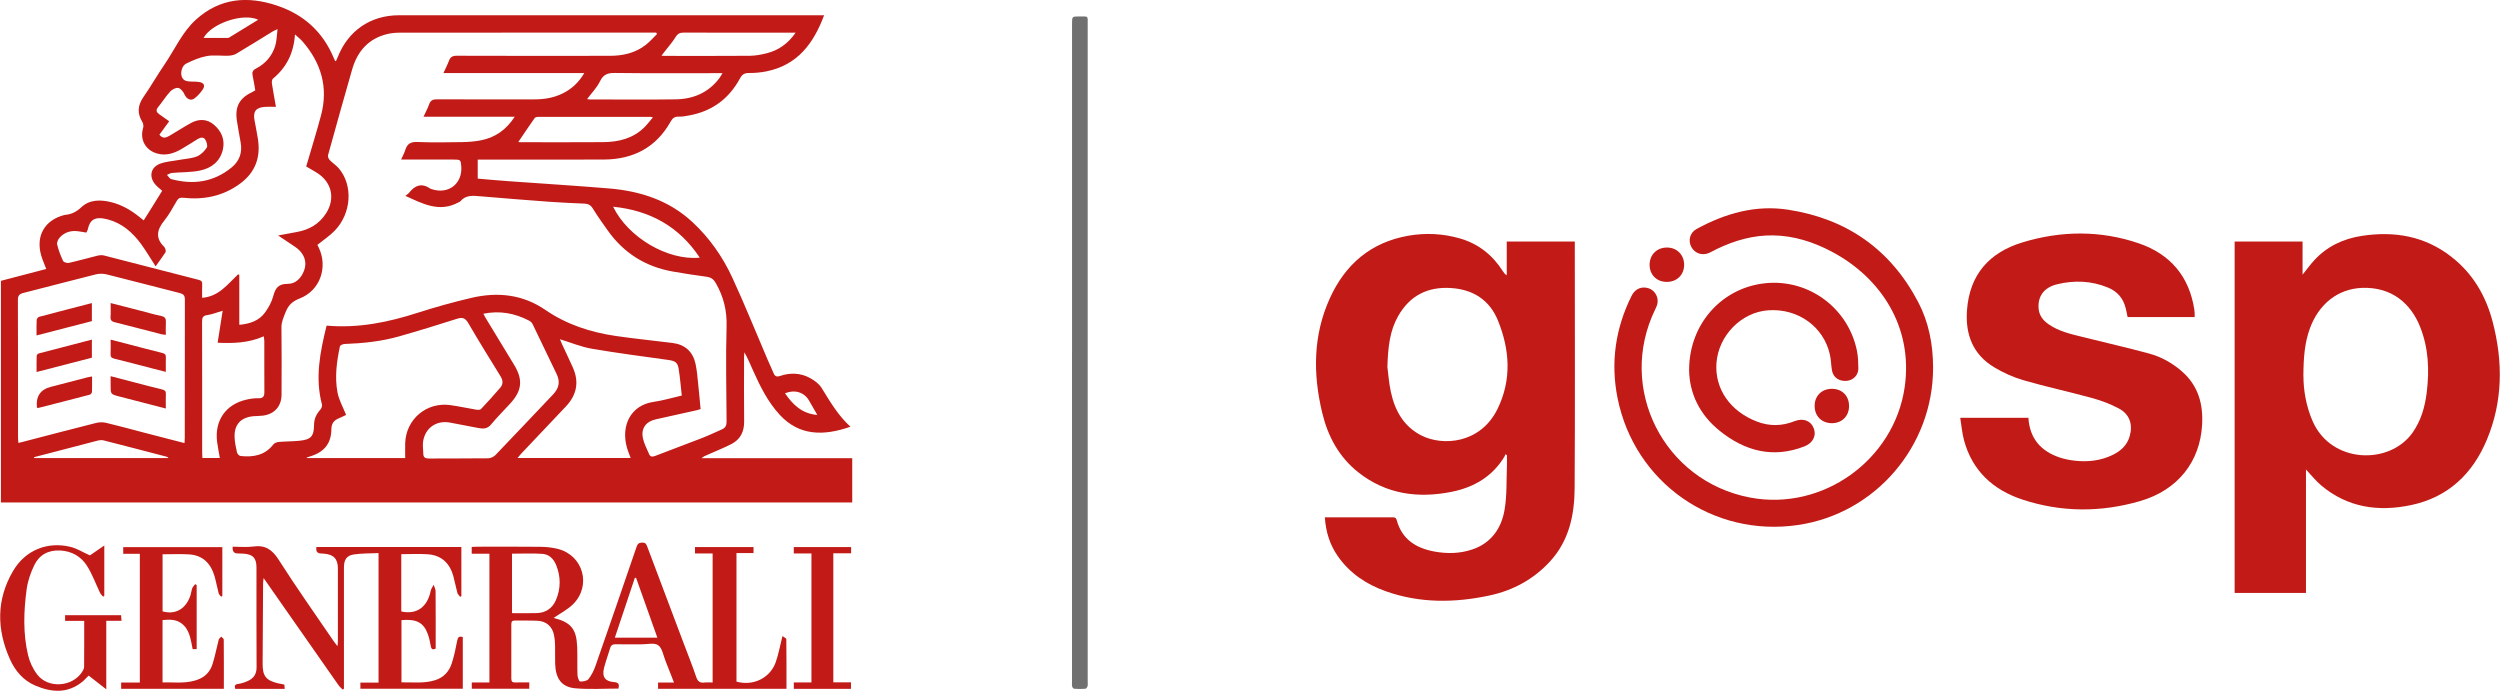<svg xmlns="http://www.w3.org/2000/svg" id="Livello_1" data-name="Livello 1" viewBox="0 0 760 210"><defs><style>      .cls-1 {        fill: #707070;      }      .cls-1, .cls-2 {        stroke-width: 0px;      }      .cls-2 {        fill: #c21b17;      }    </style></defs><path class="cls-2" d="m250.52,4.65c-3.22,8.65-8.16,15.18-17.56,17.05-1.71.34-3.48.51-5.22.49-1.35-.01-2.09.37-2.76,1.6-3.32,6.18-8.45,10.01-15.4,11.29-1.06.2-2.15.42-3.22.38-1.25-.05-1.88.42-2.49,1.51-4.43,7.91-11.41,11.49-20.3,11.53-12.19.06-24.37.01-36.56.01h-1.78v5.79c3.03.26,6.05.54,9.08.76,10.29.75,20.59,1.37,30.86,2.23,9.47.79,18.21,3.6,25.34,10.23,5.17,4.8,9.17,10.52,12.11,16.87,3.8,8.22,7.17,16.64,10.74,24.96.57,1.33,1.21,2.62,1.75,3.96.41,1,.84,1.38,2.06.97,3.04-1.03,6.16-.93,9.01.6,1.36.73,2.8,1.77,3.59,3.05,2.57,4.17,5.03,8.39,8.76,11.79-8.24,2.9-15.55,2.73-21.39-3.51-3.72-3.98-6.07-8.8-8.27-13.7-.8-1.78-1.53-3.6-2.58-5.42-.03.5-.09,1-.09,1.51,0,6.5-.07,13,.02,19.5.04,3.17-1.17,5.53-3.96,6.94-2.34,1.18-4.78,2.16-7.18,3.22-.6.26-1.22.48-1.79,1.03h45.79v13.46H.28v-67.38c4.57-1.19,9.18-2.4,13.78-3.6-.57-1.51-1.17-2.82-1.56-4.19-1.67-5.96,1.14-10.73,7.14-12.24.05-.01.1-.02.15-.02,1.93-.16,3.42-.9,4.92-2.31,2.53-2.38,5.81-2.35,9.06-1.56,3.22.79,6.01,2.4,8.57,4.47.4.32.8.64,1.35,1.08.96-1.54,1.89-3,2.8-4.46.9-1.44,1.79-2.88,2.81-4.54-.69-.63-1.44-1.18-2.04-1.86-2.02-2.32-1.54-5.2,1.3-6.33,1.87-.74,4-.83,6.01-1.21,1.77-.33,3.63-.4,5.27-1.04,1.19-.47,2.27-1.57,3.01-2.66.35-.51-.02-1.78-.45-2.47-.55-.88-1.54-.63-2.35-.13-1.63,1-3.22,2.05-4.87,3-2.29,1.32-4.68,2.13-7.38,1.38-3.59-.99-5.37-4.28-4.28-7.82.16-.52.05-1.3-.24-1.77-1.63-2.65-1.44-5.04.34-7.61,2.22-3.2,4.16-6.61,6.36-9.83,3.16-4.61,5.4-9.9,9.62-13.71,7.25-6.54,15.64-7.25,24.59-4.25,8.2,2.74,14.03,8.05,17.33,16.08.1.24.22.46.33.69.02.04.08.05.25.16.19-.41.4-.8.55-1.2,3.16-8.09,9.99-12.78,18.63-12.78,42.39,0,84.78,0,127.17,0,.62,0,1.23,0,2.04,0ZM99.3,98.99c9.73.85,18.84-1.05,27.85-3.96,5.29-1.7,10.66-3.18,16.07-4.46,7.96-1.88,15.63-1.11,22.53,3.62,6.49,4.46,13.73,6.81,21.41,7.94,5.76.85,11.56,1.4,17.34,2.14,3.75.48,6.12,2.64,6.93,6.29.47,2.1.61,4.28.84,6.43.27,2.45.47,4.9.71,7.37-.41.13-.69.24-.99.31-4.22.94-8.45,1.88-12.67,2.82-2.98.66-4.52,2.79-3.86,5.79.36,1.63,1.19,3.15,1.84,4.71.37.9.97.96,1.85.62,4.71-1.83,9.45-3.57,14.15-5.4,2.11-.82,4.16-1.79,6.23-2.71,1.01-.45,1.36-1.22,1.35-2.35-.06-9.64-.28-19.3,0-28.93.14-4.84-.93-9.09-3.31-13.21-.72-1.24-1.52-1.71-2.85-1.89-3.42-.45-6.84-.98-10.24-1.58-8.27-1.47-14.87-5.62-19.73-12.48-1.55-2.19-3.12-4.37-4.52-6.65-.65-1.07-1.42-1.46-2.59-1.51-3.56-.15-7.11-.3-10.66-.56-7-.51-13.99-1.08-20.98-1.67-2.22-.19-4.41-.45-6.07,1.54-.15.18-.44.26-.67.38-5.73,3.04-10.71.38-16.03-2.05.5-.41.88-.62,1.12-.93,1.77-2.24,3.81-3.08,6.4-1.3.16.11.38.16.58.22,5.01,1.63,9.27-1.68,8.9-6.91-.14-2.03-.23-2.11-2.33-2.11-5.25,0-10.51,0-15.97,0,.49-1.09.99-1.98,1.29-2.95.57-1.84,1.63-2.47,3.62-2.39,4.59.18,9.19.11,13.78.03,1.85-.03,3.72-.18,5.53-.53,4.34-.84,7.72-3.16,10.33-7.19h-27.73c.65-1.41,1.29-2.54,1.7-3.75.43-1.24,1.17-1.55,2.43-1.54,9.86.05,19.72.04,29.58.02,2.91,0,5.76-.44,8.42-1.72,2.8-1.34,5-3.32,6.75-6.28h-42.83c.64-1.4,1.24-2.53,1.68-3.72.43-1.18,1.12-1.55,2.4-1.54,15.49.05,30.98.05,46.47.02,4,0,7.81-.83,11.03-3.38,1.21-.96,2.24-2.15,3.35-3.24-.08-.15-.16-.29-.24-.44-.55,0-1.09,0-1.64,0-25.35,0-50.7,0-76.05.02-1.33,0-2.7.09-3.99.4-5.8,1.38-9.17,5.27-10.77,10.82-2.49,8.65-4.91,17.33-7.31,26.01-.12.43.16,1.13.5,1.49.84.89,1.93,1.56,2.73,2.49,4.44,5.16,3.91,13.76-1.26,19.04-1.53,1.56-3.39,2.79-5.21,4.25.09.18.25.5.4.82,2.87,5.98.41,13.08-5.75,15.47-2.32.9-3.53,2.11-4.37,4.3-.57,1.49-1.23,2.83-1.21,4.51.09,6.81.05,13.62.03,20.43-.01,3.53-2.14,5.93-5.64,6.39-.97.13-1.96.09-2.93.18-3.82.37-5.81,2.5-5.71,6.31.04,1.58.39,3.16.74,4.71.1.43.66,1.03,1.06,1.07,3.87.42,7.41-.17,9.99-3.52.33-.43,1.08-.7,1.66-.75,2.05-.18,4.13-.15,6.18-.35,3.6-.35,4.5-1.32,4.53-4.89.02-1.83.73-3.26,1.91-4.58.34-.38.62-1.1.5-1.55-2.16-8.09-.58-15.93,1.4-23.98Zm-6.22-48.37c1.56-5.33,3.13-10.38,4.5-15.49,2.28-8.51.09-15.98-5.61-22.53-.62-.71-1.38-1.29-2.3-2.13-.37,5.69-2.59,10.05-6.71,13.46-.31.26-.37,1.02-.29,1.52.35,2.28.78,4.54,1.22,7.03-1.27,0-2.35-.07-3.41.01-2.73.22-3.61,1.43-3.1,4.1.36,1.87.72,3.74,1.02,5.62.89,5.52-.73,10.1-5.26,13.5-5.17,3.89-11.07,5.1-17.39,4.42-1-.11-1.49.08-1.98.9-1.21,2.04-2.32,4.18-3.8,6-2.23,2.74-2.84,5.28-.09,7.98.18.17.32.42.38.66.08.33.21.78.06,1.01-.95,1.43-1.96,2.82-3.01,4.29-1.56-2.41-2.86-4.64-4.37-6.72-2.61-3.58-5.87-6.44-10.25-7.57-3.92-1.01-5.4.17-6.01,3.09-.07.33-.28.63-.43.94-.95-.15-1.81-.33-2.68-.43-2.13-.23-4.02.36-5.45,1.97-.46.52-.89,1.46-.75,2.06.42,1.72,1.05,3.41,1.81,5.01.19.4,1.21.72,1.74.6,2.91-.65,5.79-1.48,8.69-2.19.62-.15,1.34-.23,1.95-.08,9.63,2.46,19.25,4.97,28.88,7.43.81.21,1.07.58,1.03,1.38-.06,1.36-.02,2.72-.02,4.07,5.1-.38,7.78-4.16,10.95-7.16.12.07.23.15.35.22v15.15c3.13-.29,6.01-1.17,7.9-3.85,1.02-1.45,1.95-3.1,2.4-4.8.63-2.43,1.52-3.82,4.4-3.8,2.43.02,4.13-1.74,4.99-4.04.84-2.24.29-4.31-1.29-6.01-.83-.89-1.94-1.52-2.95-2.22-1.1-.77-2.23-1.5-3.65-2.44,2.17-.41,3.89-.74,5.61-1.04,3.73-.65,6.8-2.37,8.9-5.59,2.95-4.52,1.85-9.56-2.7-12.42-1.13-.71-2.3-1.35-3.27-1.92Zm-36.99,84.09c.04-.7.08-1.16.08-1.62,0-14.02-.01-28.05.03-42.07,0-1.26-.5-1.66-1.6-1.94-7.39-1.87-14.75-3.82-22.15-5.66-1.04-.26-2.25-.27-3.29-.02-7.34,1.83-14.66,3.79-22,5.64-1.24.31-1.73.78-1.72,2.15.06,13.92.03,27.84.04,41.76,0,.53.07,1.07.11,1.69.45-.1.7-.14.94-.21,7.58-1.97,15.15-3.96,22.74-5.87.94-.24,2.05-.24,2.99-.02,3.71.88,7.38,1.9,11.06,2.86,4.18,1.09,8.35,2.16,12.76,3.3Zm49.14-8.58c-.6.28-1.38.68-2.18,1.01-1.5.63-2.29,1.51-2.31,3.36-.05,4.35-2.21,6.94-6.39,8.22-.37.11-.73.24-1.1.37.01.05.02.11.03.16h29.9c0-1.6-.04-3.09,0-4.57.24-7.25,6.51-12.54,13.71-11.53,2.65.37,5.28.95,7.92,1.39.45.07,1.14.09,1.39-.17,2.02-2.13,3.99-4.31,5.9-6.54.9-1.05.82-2.22.07-3.43-3.3-5.35-6.62-10.7-9.78-16.13-.89-1.53-1.73-1.92-3.41-1.38-5.89,1.88-11.8,3.7-17.75,5.39-5.38,1.52-10.93,2.09-16.51,2.29-.49.02-1.31.38-1.38.72-.99,4.61-1.61,9.3-.75,13.96.42,2.31,1.67,4.46,2.63,6.89Zm102.03-5.88c-.32-2.83-.52-5.5-.95-8.13-.32-1.97-1.07-2.4-3.19-2.7-7.75-1.09-15.51-2.08-23.22-3.41-3.25-.56-6.37-1.87-9.68-2.88.23.54.43,1.04.65,1.53,1.1,2.38,2.25,4.74,3.31,7.14,1.95,4.41,1.11,8.33-2.17,11.79-4.54,4.79-9.08,9.57-13.61,14.37-.34.36-.63.75-1.07,1.27h34.39c-.42-1.17-.86-2.15-1.14-3.18-1.9-6.8,1.28-12.88,8.03-13.86,2.84-.41,5.61-1.24,8.65-1.94Zm-60.32-24.87c.27.51.45.87.65,1.21,2.89,4.76,5.76,9.52,8.67,14.27,2.76,4.51,2.48,7.82-1.1,11.76-1.94,2.14-4.01,4.16-5.85,6.39-1.07,1.3-2.25,1.41-3.69,1.14-2.93-.57-5.87-1.12-8.81-1.68-4.11-.77-7.54,1.58-8.19,5.73-.18,1.19.05,2.45.06,3.68,0,1.2.6,1.52,1.76,1.51,5.99-.05,11.98.01,17.96-.07.76-.01,1.7-.45,2.23-1,5.86-6.09,11.65-12.26,17.48-18.38,1.75-1.84,2.28-3.8,1.13-6.18-2.48-5.09-4.89-10.22-7.37-15.31-.2-.42-.67-.79-1.1-1.01-4.3-2.21-8.82-3.09-13.84-2.06ZM48.47,40.94c1,1.37,2.09.89,3.08.32,2.19-1.26,4.29-2.67,6.51-3.87,2.43-1.32,4.92-1.28,7.06.6,2.23,1.96,3.32,4.48,2.63,7.48-.84,3.63-3.49,5.64-6.87,6.36-2.78.6-5.71.48-8.57.74-.53.05-1.03.38-1.55.59.43.44.79,1.16,1.3,1.29,6.68,1.81,12.89.92,18.34-3.53,2.37-1.93,3.32-4.52,2.76-7.6-.4-2.18-.79-4.36-1.13-6.54-.68-4.41.74-6.98,4.85-8.9.23-.11.44-.25.72-.41-.26-1.49-.46-2.97-.79-4.42-.24-1.06,0-1.69,1.02-2.21,2.87-1.49,4.89-3.82,5.84-6.9.46-1.49.45-3.13.7-5.08-.86.4-1.19.53-1.48.71-3.69,2.26-7.36,4.57-11.08,6.77-.69.41-1.61.57-2.44.6-2.16.08-4.37-.28-6.46.1-2.17.4-4.31,1.29-6.3,2.29-1.31.65-1.8,2.72-1.35,3.97.51,1.4,1.72,1.45,2.93,1.5.77.03,1.55,0,2.31.12,1.48.23,1.95,1.05,1.15,2.26-.67,1.01-1.53,1.97-2.49,2.71-1.18.92-2.48.19-3.1-1.24-.34-.79-1.13-1.77-1.86-1.91-.74-.14-1.88.45-2.45,1.08-1.35,1.48-2.42,3.21-3.69,4.76-.77.94-.49,1.56.36,2.16,1,.7,1.99,1.41,3.02,2.13-1.05,1.44-2.02,2.77-2.98,4.08Zm19.21,53.52c-1.79.53-3.19,1.12-4.64,1.32-1.37.18-1.61.76-1.61,2,.04,13.31.03,26.62.03,39.92,0,.5.05,1,.07,1.53h5.3c-.29-1.7-.62-3.26-.82-4.84-.85-6.52,2.62-11.51,8.99-12.92,1.15-.26,2.36-.44,3.53-.4,1.5.06,1.85-.62,1.84-1.94-.04-5.16-.01-10.32-.02-15.47,0-.43-.1-.85-.17-1.42-4.61,2.04-9.24,2.17-14.02,1.95.52-3.28,1-6.36,1.53-9.73ZM178.46,30.13c.3.04.55.1.79.1,8.72,0,17.44.1,26.16-.03,5.35-.08,9.96-2.02,13.28-6.44.31-.41.55-.88.95-1.52-.95,0-1.57,0-2.19,0-10.17,0-20.33.07-30.49-.06-2.2-.03-3.53.42-4.56,2.54-.94,1.93-2.54,3.55-3.93,5.41Zm-20.9,13.04c.19.02.39.06.59.06,8.41,0,16.83.05,25.24-.02,4.65-.04,9.02-1.1,12.48-4.49.91-.9,1.68-1.95,2.62-3.04-.45-.11-.55-.15-.65-.15-11.41,0-22.81-.01-34.22,0-.37,0-.91.11-1.09.37-1.68,2.38-3.29,4.79-4.97,7.28ZM241.89,9.93c-.95,0-1.45,0-1.96,0-10.69,0-21.37.02-32.06-.02-1.15,0-1.83.29-2.47,1.33-1.02,1.65-2.34,3.12-3.53,4.67-.23.3-.45.6-.78,1.02.48.03.74.06.99.06,8.62,0,17.24.04,25.86-.03,1.73-.02,3.49-.35,5.18-.78,3.56-.9,6.41-2.88,8.76-6.26Zm-55.5,52.91c4.55,9.37,16.65,16.45,26.33,15.48-6.25-9.44-15.08-14.34-26.33-15.48ZM10.35,138.99c.02.09.04.18.06.27h40.8c-.18-.3-.4-.38-.63-.44-6.37-1.66-12.74-3.33-19.12-4.95-.6-.15-1.32-.04-1.94.12-4.19,1.07-8.36,2.18-12.54,3.27-2.21.58-4.41,1.15-6.62,1.72ZM61.87,11.53c2.22,0,4.46,0,6.71,0,.35,0,.78.06,1.05-.1,2.94-1.77,5.85-3.58,8.87-5.43-4.61-2.18-14.24,1.14-16.62,5.54Zm176.76,108.02c2.41,3.49,5.15,6.2,9.84,6.6-.95-1.65-1.74-3.07-2.57-4.46-1.48-2.47-4.31-3.34-7.27-2.13Z"></path><path class="cls-2" d="m457.61,138.11c-.06.2-.09.42-.19.59-3.65,6.12-9.28,9.43-16.06,10.8-10.26,2.07-19.96.77-28.41-5.89-5.9-4.65-9.29-10.96-11.01-18.17-2.82-11.77-2.78-23.42,2.28-34.65,4.69-10.41,12.5-17.14,23.95-19.14,5.24-.91,10.49-.65,15.63.83,5.66,1.63,9.96,5.06,13.09,10,.27.43.57.84,1.16,1.21v-10.27h20.69v1.67c0,24.45.1,48.89-.05,73.34-.05,8.11-1.69,15.92-7.45,22.21-5,5.46-11.25,8.85-18.43,10.39-10.56,2.26-21.09,2.39-31.43-1.25-5.92-2.09-10.98-5.43-14.65-10.65-2.47-3.51-3.68-7.44-3.98-11.87.57,0,1.07,0,1.58,0,6.25,0,12.49,0,18.74,0,.68,0,1.28-.06,1.53.85,1.59,5.87,5.9,8.55,11.52,9.57,3.86.7,7.72.62,11.47-.65,5.79-1.96,8.85-6.44,9.81-12.11.74-4.38.53-8.92.71-13.39.04-1.05,0-2.1,0-3.16-.16-.09-.33-.17-.49-.26Zm-35.85-26.63c.25,1.84.44,4.84,1.08,7.75,1.23,5.66,3.93,10.47,9.31,13.18,6.44,3.24,17.84,2.51,23.06-8.02,4.39-8.86,3.79-18.03.16-26.96-2.54-6.25-7.57-9.45-14.32-9.87-7.05-.44-12.45,2.31-15.98,8.47-2.54,4.43-3.12,9.33-3.3,15.46Z"></path><path class="cls-2" d="m679.34,73.43h20.64v10.06c1.32-1.64,2.31-3,3.43-4.24,3.9-4.31,8.89-6.67,14.54-7.54,9.94-1.53,19.22.04,27.33,6.4,6.51,5.1,10.45,11.87,12.5,19.76,3.15,12.09,3.1,24.12-1.76,35.78-4.32,10.37-11.79,17.52-23.02,19.89-9.93,2.1-19.33.8-27.38-5.99-1.63-1.38-2.98-3.1-4.6-4.82v37.53h-21.69v-106.84Zm20.91,41.03c0,3.72.68,8.83,2.84,13.69,5.73,12.87,23.38,13.24,30.33,3.37,2.6-3.69,3.77-7.85,4.31-12.25.84-6.8.54-13.5-2.02-19.92-2.74-6.89-8.46-12.21-17.73-11.83-7.16.3-13.09,4.8-15.83,12.48-1.49,4.18-1.9,8.53-1.92,14.45Z"></path><path class="cls-2" d="m646.79,96.38c-.2-.95-.36-1.86-.59-2.75-.75-2.94-2.49-5.01-5.33-6.19-5.05-2.1-10.25-2.29-15.47-1.03-4.03.97-5.94,3.65-5.67,7.33.16,2.13,1.31,3.62,2.99,4.8,3.12,2.19,6.76,3,10.35,3.89,6.74,1.69,13.53,3.22,20.23,5.04,3.76,1.02,7.15,2.91,10.1,5.52,4.88,4.32,6.4,9.86,6.04,16.17-.64,11.21-7.36,19.83-18.85,23.17-11.92,3.46-23.98,3.44-35.8-.47-8.84-2.92-15.16-8.67-17.7-17.91-.61-2.21-.78-4.53-1.18-6.94h20.73c.37,6.28,3.79,10.19,9.6,12.1,1.5.5,3.1.79,4.68.96,3.86.41,7.63-.02,11.18-1.7,2.51-1.19,4.5-2.93,5.31-5.7,1.05-3.58.02-6.73-3.26-8.48-2.56-1.37-5.36-2.42-8.17-3.19-6.9-1.9-13.92-3.4-20.79-5.39-3.13-.91-6.21-2.29-9-3.98-6.43-3.89-8.75-9.9-8.23-17.27.77-10.9,6.79-17.6,16.86-20.67,11.78-3.59,23.74-3.71,35.45.31,9.5,3.27,15.26,10.04,16.8,20.12.05.36.09.72.11,1.08.02.36,0,.71,0,1.18h-20.42Z"></path><path class="cls-2" d="m587.66,111.79c0,23.92-17.55,44.35-41.06,47.81-25.84,3.81-49.7-12.87-54.86-38.57-2.17-10.8-.66-21.23,4.27-31.12,1.06-2.13,3.05-2.95,5.15-2.28,1.82.58,3.05,2.55,2.72,4.51-.11.65-.39,1.28-.68,1.88-11.72,23.97,2.54,52.27,28.85,57.24,22.06,4.17,43.76-11.43,46.97-33.54,2.64-18.23-7.19-33.37-22.34-41.31-5.51-2.89-11.34-4.74-17.59-4.85-6.03-.11-11.72,1.52-17.14,4.12-.79.38-1.55.83-2.35,1.19-2.1.95-4.4.17-5.44-1.8-1.05-1.99-.43-4.35,1.62-5.47,8.68-4.73,17.9-7.38,27.81-5.85,17.79,2.74,31.11,12.03,39.52,28.04,3.17,6.03,4.55,12.77,4.55,20Z"></path><path class="cls-2" d="m216.64,207.46v-39.21h-5.36v-1.94h17.79v1.83h-5.18v39.07c4.98,1.42,10.16-1.01,11.91-5.84.88-2.45,1.32-5.06,2.06-7.99.42.31,1.17.62,1.18.93.07,4.99.05,9.99.05,15.08h-39.04v-1.89h4.85c-.94-2.39-1.74-4.49-2.58-6.57-.67-1.66-.98-3.9-2.23-4.78-1.18-.84-3.38-.26-5.13-.27-2.58-.02-5.16.03-7.74-.02-.89-.02-1.45.2-1.72,1.12-.6,2.07-1.39,4.1-1.9,6.2-.63,2.59.38,3.99,3.04,4.17,1.55.1,1.65.8,1.37,1.98-4.43,0-8.82.3-13.16-.09-4.12-.37-5.94-2.95-6.08-7.41-.06-1.91.02-3.82-.03-5.73-.03-1.02-.11-2.06-.32-3.06-.53-2.57-2.32-4.18-4.95-4.32-2.32-.13-4.65-.03-6.97-.07-.83-.02-1.06.36-1.06,1.12.01,5.52.02,11.04,0,16.56,0,.89.36,1.17,1.2,1.14,1.38-.04,2.77-.01,4.26-.01v1.92h-17.48v-1.91h5.36v-39.13h-5.38v-2.07c.58-.03,1.09-.07,1.59-.07,6.45,0,12.91-.05,19.36.03,1.74.02,3.52.21,5.2.63,7.72,1.92,10.34,11.11,4.7,16.78-1.7,1.7-3.96,2.83-5.96,4.22-.17-.11-.08-.02.02,0,5.24,1.3,6.94,3.33,7.15,8.76.11,2.83,0,5.67.09,8.51.03.72.45,2,.77,2.03.86.07,2.12-.13,2.58-.72.96-1.22,1.68-2.71,2.19-4.19,4.19-12,8.32-24.03,12.44-36.06.32-.94.76-1.22,1.74-1.24,1.08-.02,1.27.61,1.54,1.35,3.61,9.59,7.22,19.18,10.84,28.77,1.34,3.57,2.77,7.1,3.99,10.71.47,1.4,1.16,1.89,2.56,1.71.75-.1,1.53-.02,2.43-.02Zm-60.98-21.06c2.62,0,5.09.06,7.55-.02,2.73-.09,4.73-1.49,5.79-3.96,1.51-3.51,1.5-7.12.06-10.67-.74-1.83-2.14-3.23-4.11-3.37-3.06-.22-6.15-.06-9.3-.06v18.08Zm31.26,7.46h12.92c-2.2-6.18-4.34-12.18-6.47-18.19-.13,0-.25,0-.38,0-2,6-4.01,12-6.08,18.19Z"></path><path class="cls-2" d="m121.99,168.47v17.41c4.64,1.05,7.92-1.3,8.94-6.24.13-.65.59-1.24.9-1.86.21.65.58,1.29.59,1.94.05,5.82.03,11.65.03,17.45-.98.48-1.33.16-1.5-.78-.21-1.21-.46-2.44-.88-3.59-1.29-3.55-3.43-4.68-8.02-4.28v18.91c3.47-.05,6.92.41,10.29-.67,2.56-.82,4.21-2.65,5-5.11.73-2.24,1.2-4.57,1.65-6.89.21-1.06.59-1.45,1.7-1.09v15.71h-31.13v-1.86h5.52v-39.38c-2.51.12-5.03.04-7.49.41-2.24.33-3.03,1.61-3.03,3.98,0,11.66,0,23.32,0,34.98v1.85c-.13.09-.25.19-.38.28-.43-.45-.93-.86-1.29-1.37-5.83-8.32-11.65-16.65-17.47-24.98-1.68-2.41-3.37-4.81-5.28-7.56-.08.76-.15,1.17-.16,1.58-.05,8.15-.1,16.3-.14,24.45-.02,3.8,1.04,5.11,4.79,5.99.55.13,1.11.22,1.82.36.03.37.06.79.1,1.31h-15.03c-.27-.87-.22-1.37.92-1.51,1-.13,2.01-.48,2.94-.91,1.73-.79,2.63-2.08,2.62-4.13-.06-10.11-.03-20.22-.03-30.33,0-2.89-1.08-4.04-3.94-4.23-.62-.04-1.24-.06-1.86-.07q-1.64-.03-1.44-2.05c2.06,0,4.19.24,6.25-.05,3.68-.52,5.78.95,7.77,4.07,5.37,8.44,11.17,16.6,16.8,24.87.26.38.56.73,1.05,1.37.06-.7.12-1.11.12-1.52,0-7.38,0-14.75,0-22.13,0-2.87-1.28-4.24-4.16-4.48-.36-.03-.72-.05-1.08-.07q-1.61-.09-1.28-1.96h44.06v14.9c-.12.09-.25.17-.37.26-.29-.41-.73-.78-.85-1.23-.46-1.68-.76-3.41-1.23-5.1-1.1-3.93-3.63-6.34-7.78-6.62-2.61-.18-5.25-.03-8.04-.03Z"></path><path class="cls-1" d="m325.9,107.2c0-33.32,0-66.63,0-99.95,0-2.25,0-2.26,2.24-2.25,2.82.02,2.52-.31,2.52,2.44,0,66.53,0,133.06,0,199.59,0,.52.08,1.05-.04,1.54-.07.32-.42.79-.67.81-1.13.09-2.27.08-3.4,0-.23-.01-.56-.42-.62-.69-.1-.49-.04-1.03-.04-1.54,0-33.32,0-66.63,0-99.95Z"></path><path class="cls-2" d="m513.49,112.36c.05-13.92,9.97-24.9,23.17-26.26,13.11-1.36,25.17,7.48,27.84,20.49.36,1.75.41,3.58.44,5.38.03,2.06-1.53,3.63-3.53,3.81-2.29.2-4.08-.98-4.48-3.11-.29-1.56-.27-3.19-.61-4.74-1.85-8.59-9.7-14.24-18.79-13.6-8.18.58-15.13,7.69-15.73,16.07-.55,7.82,4.18,14.63,12.26,17.74,3.85,1.48,7.63,1.43,11.45-.09,2.61-1.04,4.91-.2,5.82,2.03.95,2.33-.16,4.61-2.82,5.64-9.54,3.69-18.06,1.42-25.73-4.75-6.08-4.89-9.22-11.36-9.3-18.6Z"></path><path class="cls-2" d="m59.8,197.34h-1.23c-.63-2.91-.84-6.03-3.55-7.94-1.66-1.17-3.59-1.07-5.61-.9v18.95c3.82-.1,7.69.55,11.36-1.12,1.93-.88,3.23-2.48,3.84-4.44.77-2.44,1.24-4.98,1.89-7.46.09-.34.51-.59.78-.88.26.3.74.59.74.89.05,4.94.03,9.89.03,14.95h-31.22v-1.9h5.68v-39.13h-5.05v-2.04h30.13v14.83c-.12.09-.24.17-.36.26-.26-.35-.66-.66-.76-1.05-.46-1.74-.76-3.53-1.27-5.25-1.15-3.88-3.62-6.35-7.81-6.58-2.61-.15-5.23-.03-7.97-.03v17.35c3.92,1.13,7.16-.75,8.51-4.96.22-.68.26-1.43.52-2.09.18-.45.59-.81.89-1.22.15.09.3.18.45.27v19.49Z"></path><path class="cls-2" d="m25.6,188.74h-5.81v-1.72h17.02c.04.49.07.98.13,1.7h-4.63v20.83c-1.98-1.54-3.66-2.85-5.36-4.17-.7.69-1.3,1.38-2.01,1.95-4.46,3.56-9.31,3.15-14.16,1.11-3.68-1.55-6.17-4.48-7.77-8.07-4.05-9.08-4.13-18.12.98-26.82,3.68-6.27,10.38-9.01,17.41-7.31,1.94.47,3.71,1.6,5.94,2.6,1.1-.76,2.65-1.82,4.37-3.01v15.27l-.33.3c-.32-.37-.73-.7-.94-1.13-1.34-2.76-2.37-5.72-4.01-8.28-1.81-2.84-4.63-4.47-8.16-4.64-3.58-.17-6.32,1.32-7.84,4.45-1.1,2.28-1.98,4.8-2.32,7.3-.91,6.71-1.15,13.48.44,20.13.5,2.09,1.51,4.22,2.83,5.91,3.33,4.24,10.63,3.68,13.57-.86.3-.46.62-1.03.62-1.55.05-4.58.03-9.16.03-14Z"></path><path class="cls-2" d="m258.74,166.32v1.88h-5.41v39.23h5.37v1.98h-17.38v-1.95h5.36v-39.21h-5.37v-1.94h17.43Z"></path><path class="cls-2" d="m562.12,123.39c0,3.09-2.13,5.25-5.2,5.26-3.09.01-5.25-2.12-5.27-5.2-.02-3.08,2.11-5.23,5.2-5.25,3.11-.02,5.25,2.09,5.26,5.19Z"></path><path class="cls-2" d="m506.81,75.25c3.02.02,5.2,2.27,5.17,5.32-.04,3.04-2.25,5.16-5.34,5.13-3.07-.03-5.21-2.23-5.16-5.3.05-3.04,2.26-5.17,5.34-5.15Z"></path><path class="cls-2" d="m27.93,92.12v5.5c-5.51,1.43-11.05,2.86-16.82,4.35,0-1.77-.05-3.26.04-4.73.02-.33.43-.84.76-.93,5.26-1.41,10.54-2.76,16.03-4.18Z"></path><path class="cls-2" d="m27.93,103.24v5.5c-5.53,1.43-11.03,2.85-16.81,4.35,0-1.81-.03-3.38.03-4.95,0-.25.38-.62.65-.7,5.31-1.41,10.64-2.78,16.12-4.2Z"></path><path class="cls-2" d="m11.23,123.94q-.57-5.1,4.19-6.33c3.74-.97,7.47-1.94,11.21-2.91.39-.1.79-.15,1.36-.26,0,1.65.03,3.18-.03,4.71-.01.29-.37.76-.65.83-5.22,1.38-10.46,2.71-15.69,4.04-.09.02-.19-.04-.39-.09Z"></path><path class="cls-2" d="m33.63,103.25c2.17.56,4.14,1.07,6.12,1.58,3.19.83,6.36,1.68,9.56,2.46.78.19,1.14.49,1.11,1.32-.05,1.38-.01,2.76-.01,4.44-1.41-.36-2.63-.67-3.84-.98-3.93-1.02-7.86-2.06-11.8-3.03-.84-.21-1.21-.53-1.16-1.43.08-1.38.02-2.76.02-4.36Z"></path><path class="cls-2" d="m33.63,92.13c3.1.8,6.03,1.54,8.96,2.3,2.14.55,4.26,1.18,6.42,1.63,1.16.24,1.49.8,1.42,1.91-.08,1.22-.02,2.45-.02,3.82-.56-.07-.95-.08-1.32-.18-4.73-1.21-9.45-2.46-14.18-3.64-.94-.24-1.38-.61-1.3-1.66.1-1.32.02-2.66.02-4.18Z"></path><path class="cls-2" d="m50.4,124.19c-4.92-1.27-9.54-2.46-14.15-3.66-2.63-.69-2.62-.7-2.62-3.38,0-.86,0-1.72,0-2.79,2.6.67,4.97,1.29,7.35,1.91,2.78.72,5.56,1.47,8.36,2.14.8.19,1.11.55,1.08,1.36-.05,1.38-.01,2.76-.01,4.42Z"></path></svg>
